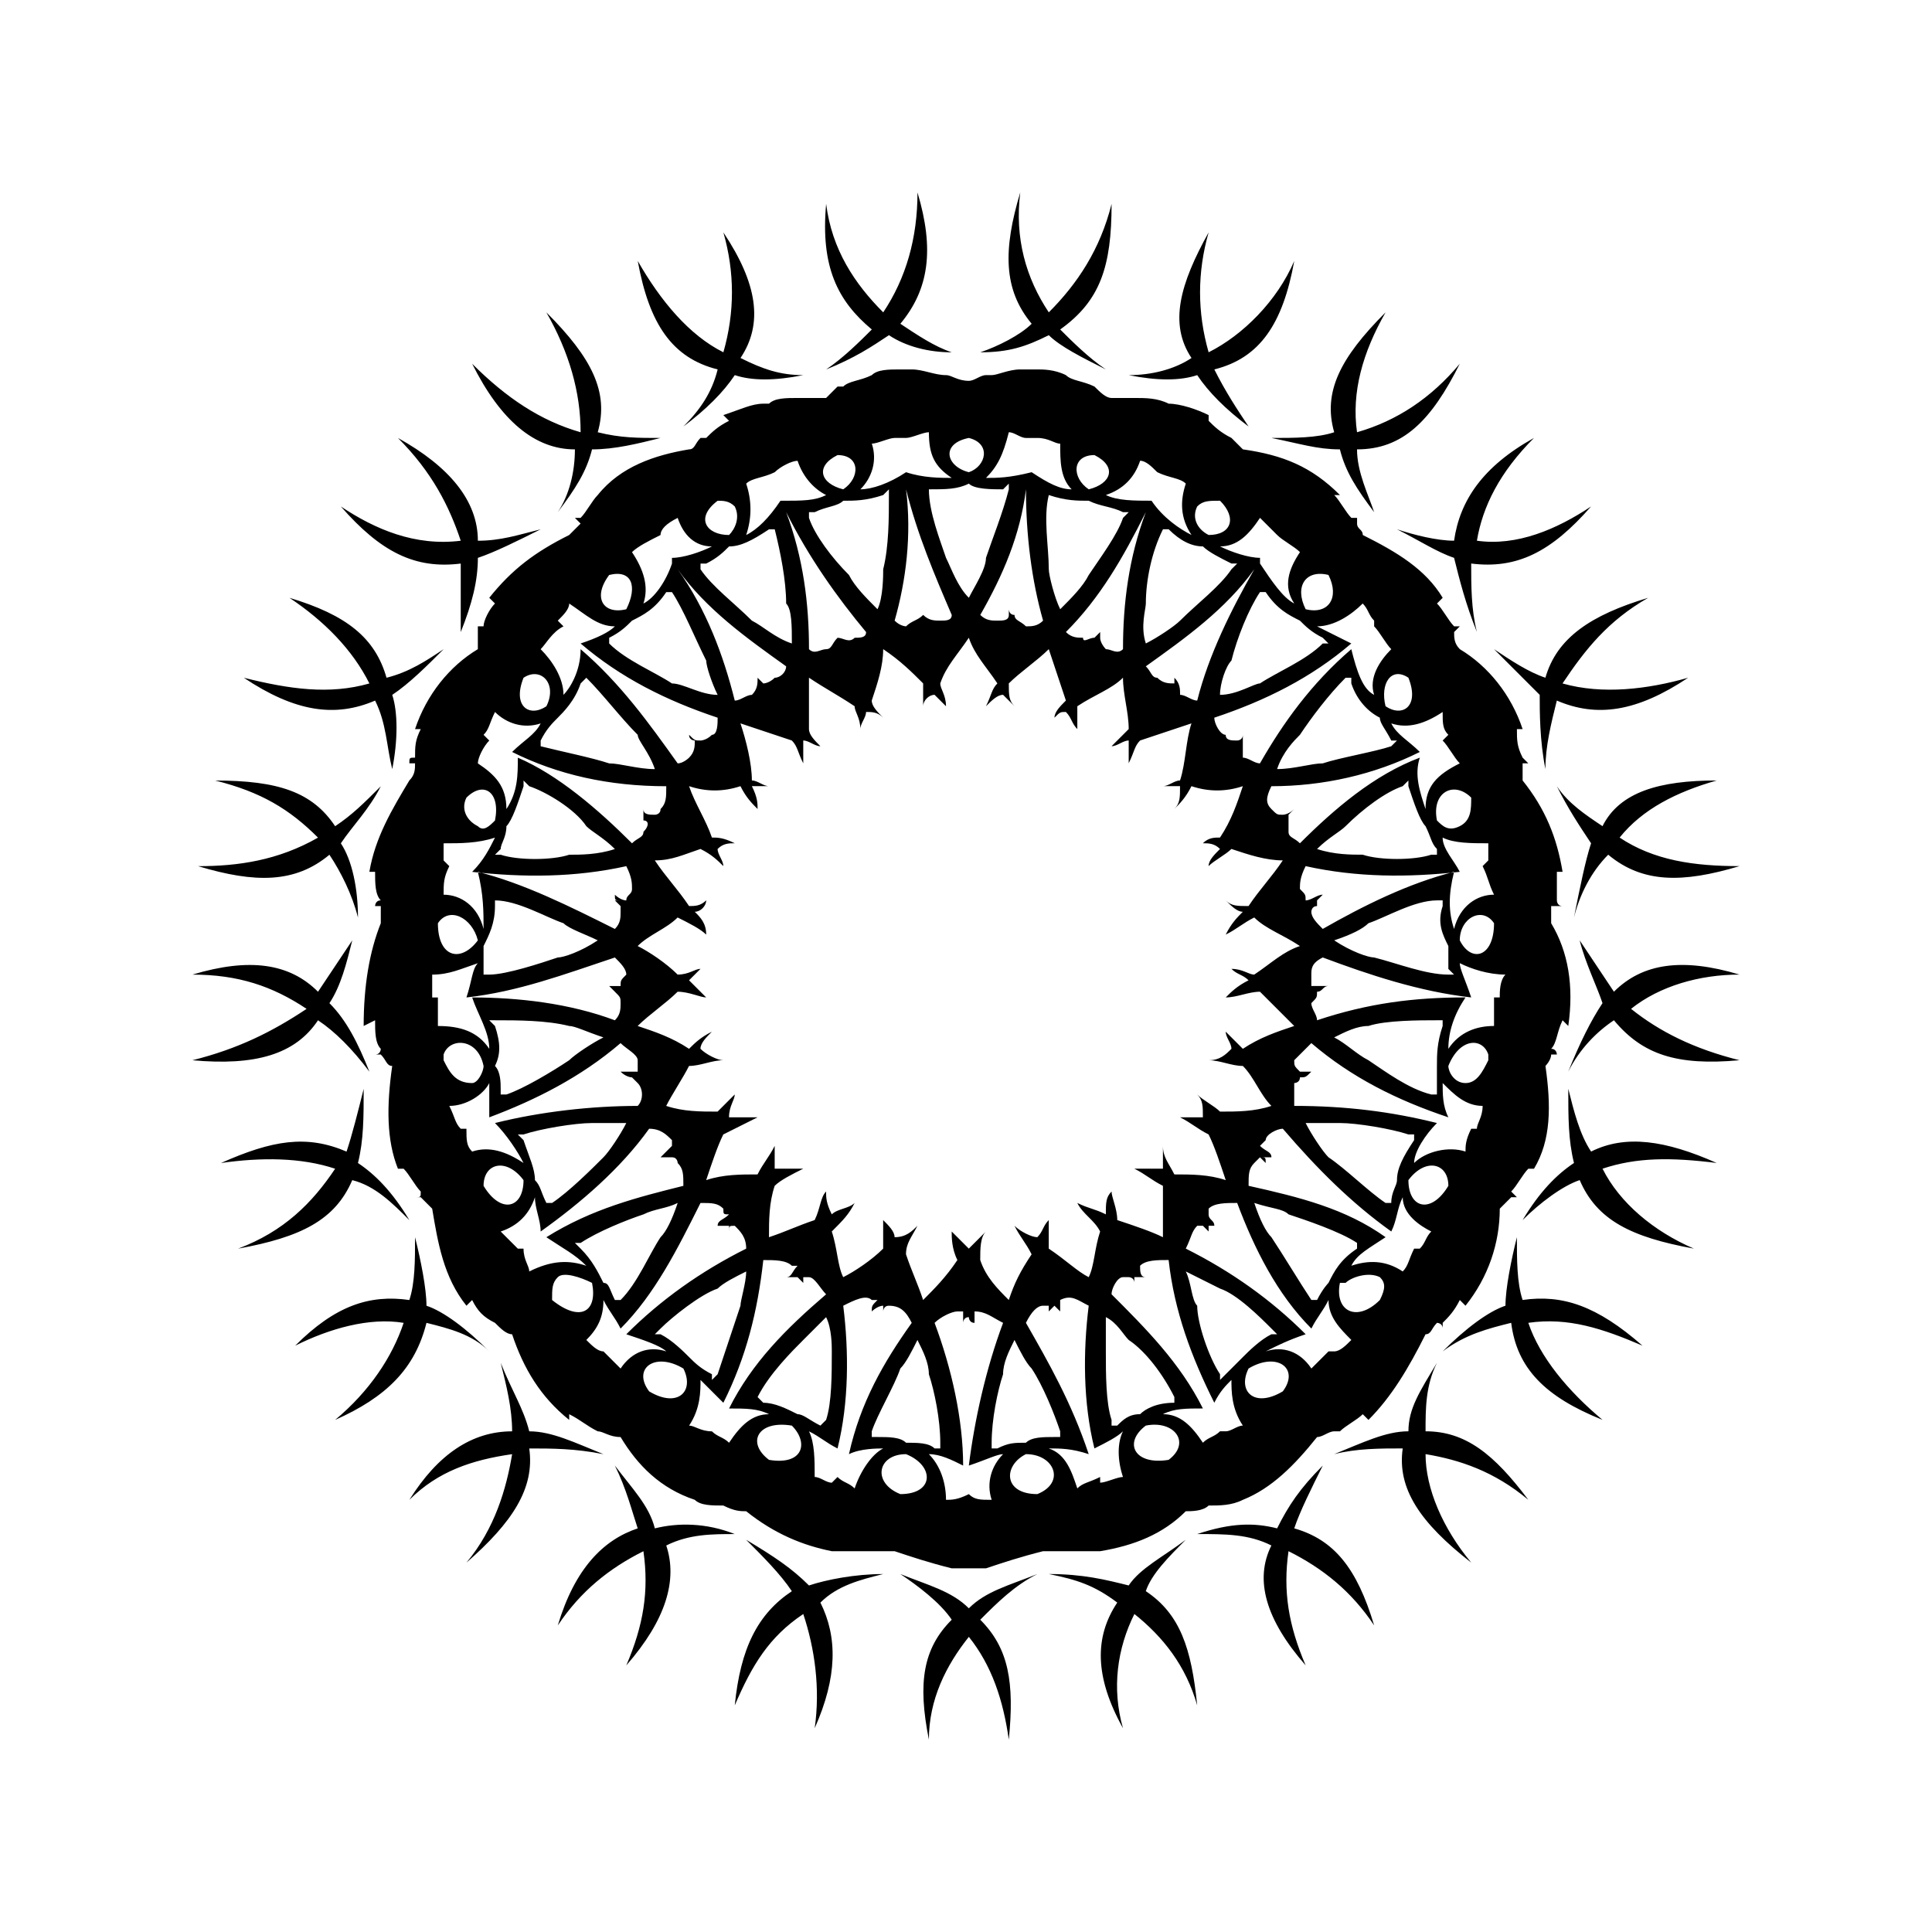 <?xml version="1.0" encoding="UTF-8"?>
<!-- Uploaded to: ICON Repo, www.iconrepo.com, Generator: ICON Repo Mixer Tools -->
<svg fill="#000000" width="800px" height="800px" version="1.1" viewBox="144 144 512 512" xmlns="http://www.w3.org/2000/svg">
 <path d="m325.11 257.03c6.051-4.539 10.59-9.078 13.617-13.617 4.539 1.512 10.59 1.512 18.156 0-6.051 0-10.59-1.512-16.641-4.539 6.051-9.078 4.539-19.668-4.539-33.285 3.027 10.59 3.027 21.18 0 31.773-9.078-4.539-16.641-13.617-22.695-24.207 3.027 16.641 9.078 25.719 21.18 28.746-1.512 6.051-4.539 10.59-9.078 15.129zm149.78 0c-6.051-4.539-10.59-9.078-13.617-13.617-4.539 1.512-10.59 1.512-18.156 0 6.051 0 12.105-1.512 16.641-4.539-6.051-9.078-3.027-19.668 4.539-33.285-3.027 10.59-3.027 21.18 0 31.773 9.078-4.539 18.156-13.617 22.695-24.207-3.027 16.641-9.078 25.719-21.18 28.746 3.027 6.051 6.051 10.59 9.078 15.129zm-31.773 89.262v-6.051c-1.512 0-3.027 1.512-4.539 1.512 1.512-1.512 3.027-3.027 4.539-4.539 0-4.539-1.512-9.078-1.512-13.617-3.027 3.027-7.566 4.539-12.105 7.566v6.051c-1.512-1.512-1.512-3.027-3.027-4.539-1.512 0-1.512 0-3.027 1.512 0-1.512 1.512-3.027 3.027-4.539-1.512-4.539-3.027-9.078-4.539-13.617-3.027 3.027-7.566 6.051-10.59 9.078 0 3.027 0 4.539 1.512 6.051l-3.027-3.027c-1.512 0-3.027 1.512-4.539 3.027 1.512-3.027 1.512-4.539 3.027-6.051-3.027-4.539-6.051-7.566-7.566-12.105-3.027 4.539-6.051 7.566-7.566 12.105 0 1.512 1.512 3.027 1.512 6.051-1.512-1.512-3.027-3.027-3.027-3.027-1.512 0-3.027 1.512-3.027 3.027v-6.051c-3.027-3.027-6.051-6.051-10.59-9.078 0 4.539-1.512 9.078-3.027 13.617 0 1.512 1.512 3.027 3.027 4.539-1.512-1.512-3.027-1.512-4.539-1.512 0 1.512-1.512 3.027-1.512 4.539 0-3.027-1.512-4.539-1.512-6.051-4.539-3.027-7.566-4.539-12.105-7.566v13.617c0 1.512 1.512 3.027 3.027 4.539-1.512 0-3.027-1.512-4.539-1.512v6.051c-1.512-3.027-1.512-4.539-3.027-6.051-4.539-1.512-9.078-3.027-13.617-4.539 1.512 4.539 3.027 10.59 3.027 15.129 1.512 0 3.027 1.512 4.539 1.512h-4.539c1.512 3.027 1.512 4.539 1.512 6.051-1.512-1.512-3.027-3.027-4.539-6.051-4.539 1.512-9.078 1.512-13.617 0 1.512 4.539 4.539 9.078 6.051 13.617 1.512 0 3.027 0 6.051 1.512-1.512 0-3.027 0-4.539 1.512 0 1.512 1.512 3.027 1.512 4.539-1.512-1.512-3.027-3.027-6.051-4.539-4.539 1.512-7.566 3.027-12.105 3.027 3.027 4.539 6.051 7.566 9.078 12.105 1.512 0 3.027 0 4.539-1.512 0 1.512-1.512 3.027-3.027 3.027 1.512 1.512 3.027 3.027 3.027 6.051-1.512-1.512-4.539-3.027-7.566-4.539-3.027 3.027-7.566 4.539-10.59 7.566 3.027 1.512 7.566 4.539 10.59 7.566 3.027 0 4.539-1.512 6.051-1.512-1.512 1.512-1.512 1.512-3.027 3.027l4.539 4.539c-1.512 0-4.539-1.512-7.566-1.512-3.027 3.027-7.566 6.051-10.59 9.078 4.539 1.512 9.078 3.027 13.617 6.051 1.512-1.512 3.027-3.027 6.051-4.539-1.512 1.512-3.027 3.027-3.027 4.539 1.512 1.512 4.539 3.027 6.051 3.027-3.027 0-6.051 1.512-9.078 1.512-1.512 3.027-4.539 7.566-6.051 10.59 4.539 1.512 9.078 1.512 13.617 1.512l4.539-4.539c0 1.512-1.512 3.027-1.512 6.051h7.566c-3.027 1.512-6.051 3.027-9.078 4.539-1.512 3.027-3.027 7.566-4.539 12.105 4.539-1.512 9.078-1.512 13.617-1.512 1.512-3.027 3.027-4.539 4.539-7.566v6.051h7.566c-3.027 1.512-6.051 3.027-7.566 4.539-1.512 4.539-1.512 9.078-1.512 13.617 4.539-1.512 7.566-3.027 12.105-4.539 1.512-3.027 1.512-6.051 3.027-7.566 0 1.512 0 3.027 1.512 6.051 1.512-1.512 4.539-1.512 6.051-3.027-1.512 3.027-3.027 4.539-6.051 7.566 1.512 4.539 1.512 9.078 3.027 12.105 3.027-1.512 7.566-4.539 10.59-7.566v-7.566c1.512 1.512 3.027 3.027 3.027 4.539 3.027 0 4.539-1.512 6.051-3.027-1.512 3.027-3.027 4.539-3.027 7.566 1.512 4.539 3.027 7.566 4.539 12.105 3.027-3.027 6.051-6.051 9.078-10.59-1.512-3.027-1.512-6.051-1.512-7.566 1.512 1.512 3.027 3.027 4.539 4.539 1.512-1.512 3.027-3.027 4.539-4.539-1.512 1.512-1.512 4.539-1.512 7.566 1.512 4.539 4.539 7.566 7.566 10.59 1.512-4.539 3.027-7.566 6.051-12.105-1.512-3.027-3.027-4.539-4.539-7.566 1.512 1.512 4.539 3.027 6.051 3.027 1.512-1.512 1.512-3.027 3.027-4.539v7.566c4.539 3.027 7.566 6.051 10.59 7.566 1.512-3.027 1.512-7.566 3.027-12.105-1.512-3.027-4.539-4.539-6.051-7.566 3.027 1.512 4.539 1.512 7.566 3.027 0-3.027 0-4.539 1.512-6.051 0 1.512 1.512 4.539 1.512 7.566 4.539 1.512 9.078 3.027 12.105 4.539v-13.617c-3.027-1.512-4.539-3.027-7.566-4.539h7.566v-6.051c0 3.027 1.512 4.539 3.027 7.566 4.539 0 9.078 0 13.617 1.512-1.512-4.539-3.027-9.078-4.539-12.105-3.027-1.512-4.539-3.027-7.566-4.539h6.051c0-3.027 0-4.539-1.512-6.051 1.512 1.512 4.539 3.027 6.051 4.539 4.539 0 9.078 0 13.617-1.512-3.027-3.027-4.539-7.566-7.566-10.59-3.027 0-6.051-1.512-9.078-1.512 3.027 0 4.539-1.512 6.051-3.027 0-1.512-1.512-3.027-1.512-4.539 1.512 1.512 3.027 3.027 4.539 4.539 4.539-3.027 9.078-4.539 13.617-6.051-3.027-3.027-6.051-6.051-9.078-9.078-3.027 0-6.051 1.512-9.078 1.512 1.512-1.512 3.027-3.027 6.051-4.539-1.512-1.512-3.027-1.512-4.539-3.027 3.027 0 4.539 1.512 6.051 1.512 4.539-3.027 7.566-6.051 12.105-7.566-4.539-3.027-9.078-4.539-12.105-7.566-3.027 1.512-4.539 3.027-7.566 4.539 1.512-3.027 3.027-4.539 4.539-6.051-1.512 0-3.027-1.512-4.539-3.027 1.512 1.512 3.027 1.512 6.051 1.512 3.027-4.539 6.051-7.566 9.078-12.105-4.539 0-9.078-1.512-13.617-3.027-1.512 1.512-4.539 3.027-6.051 4.539 0-1.512 1.512-3.027 3.027-4.539-1.512-1.512-3.027-1.512-4.539-1.512 1.512-1.512 3.027-1.512 4.539-1.512 3.027-4.539 4.539-9.078 6.051-13.617-4.539 1.512-9.078 1.512-13.617 0-1.512 3.027-3.027 4.539-4.539 6.051 1.512-1.512 1.512-3.027 1.512-6.051h-4.539c1.512 0 3.027-1.512 4.539-1.512 1.512-4.539 1.512-10.59 3.027-15.129-4.539 1.512-9.078 3.027-13.617 4.539-1.512 1.512-1.512 3.027-3.027 6.051zm-1.512-30.258c0-12.105 1.512-24.207 6.051-36.312-6.051 12.105-12.105 22.695-21.18 31.773 1.512 1.512 3.027 1.512 4.539 1.512 0 1.512 1.512 0 3.027 0l1.512-1.512v1.512c0 1.512 1.512 3.027 1.512 3.027 1.512 0 3.027 1.512 4.539 0zm7.566-39.336c3.027 4.539 7.566 7.566 10.59 9.078-3.027-4.539-3.027-9.078-1.512-13.617-1.512-1.512-4.539-1.512-7.566-3.027-1.512-1.512-3.027-3.027-4.539-3.027-1.512 4.539-4.539 7.566-9.078 9.078 3.027 1.512 7.566 1.512 12.105 1.512zm15.129 9.078c6.051 0 7.566-4.539 3.027-9.078-3.027 0-4.539 0-6.051 1.512-1.512 3.027 0 6.051 3.027 7.566zm-10.59-34.797c3.027 0 7.566 1.512 10.59 3.027v1.512c1.512 1.512 3.027 3.027 6.051 4.539h1.512-1.512c1.512 1.512 3.027 3.027 3.027 3.027 10.59 1.512 18.156 4.539 25.719 12.105h-1.512c1.512 1.512 3.027 4.539 4.539 6.051h1.512v1.512c0 1.512 1.512 1.512 1.512 3.027 9.078 4.539 16.641 9.078 21.18 16.641l-1.512 1.512c1.512 1.512 3.027 4.539 4.539 6.051h1.512l-1.512 1.512c0 1.512 0 3.027 1.512 4.539 7.566 4.539 13.617 12.105 16.641 21.18h-1.512c0 3.027 0 4.539 1.512 7.566l1.512 1.512h-1.512v4.539c6.051 7.566 9.078 15.129 10.59 24.207h-1.512v7.566s0 1.512 1.512 1.512h-3.027v4.539c4.539 7.566 6.051 16.641 4.539 27.234l-1.512-1.512c-1.512 3.027-1.512 6.051-3.027 7.566 1.512 0 1.512 1.512 1.512 1.512h-1.512c0 1.512-1.512 3.027-1.512 3.027 1.512 10.59 1.512 19.668-3.027 27.234h-1.512c-1.512 1.512-3.027 4.539-4.539 6.051l1.512 1.512h-1.512c-1.512 1.512-1.512 1.512-3.027 3.027 0 9.078-3.027 18.156-9.078 25.719l-1.512-1.512c-1.512 3.027-3.027 4.539-4.539 6.051v1.512c0-1.512-1.512-1.512-1.512-1.512-1.512 1.512-1.512 3.027-3.027 3.027-4.539 9.078-9.078 16.641-15.129 22.695l-1.512-1.512c-1.512 1.512-4.539 3.027-6.051 4.539h-1.512c-1.512 0-3.027 1.512-4.539 1.512-6.051 7.566-12.105 13.617-19.668 16.641-3.027 1.512-6.051 1.512-9.078 1.512v1.512-1.512c-1.512 1.512-4.539 1.512-6.051 1.512-6.051 6.051-13.617 9.078-22.695 10.59h-9.078-6.051c-6.051 1.512-10.59 3.027-15.129 4.539h-4.539-4.539c-6.051-1.512-10.59-3.027-15.129-4.539h-7.566-9.078c-7.566-1.512-15.129-4.539-22.695-10.59-1.512 0-3.027 0-6.051-1.512v1.512-1.512c-3.027 0-6.051 0-7.566-1.512-9.078-3.027-15.129-9.078-19.668-16.641-3.027 0-4.539-1.512-6.051-1.512-3.027-1.512-4.539-3.027-7.566-4.539v1.512c-7.566-6.051-12.105-13.617-15.129-22.695-1.512 0-3.027-1.512-4.539-3.027v1.512-1.512c-3.027-1.512-4.539-3.027-6.051-6.051l-1.512 1.512c-6.051-7.566-7.566-16.641-9.078-25.719-1.512-1.512-1.512-1.512-3.027-3.027h-1.512c1.512 0 1.512 0 1.512-1.512-1.512-1.512-3.027-4.539-4.539-6.051h-1.512c-3.027-7.566-3.027-16.641-1.512-27.234-1.512 0-1.512-1.512-3.027-3.027h-1.512c1.512 0 1.512-1.512 1.512-1.512-1.512-1.512-1.512-4.539-1.512-7.566l-3.027 1.512c0-10.59 1.512-19.668 4.539-27.234v-4.539h-1.512s0-1.512 1.512-1.512c-1.512-1.512-1.512-4.539-1.512-7.566h-1.512c1.512-9.078 6.051-16.641 10.59-24.207 1.512-1.512 1.512-3.027 1.512-4.539h-1.512c0-1.512 0-1.512 1.512-1.512 0-3.027 0-4.539 1.512-7.566h-1.512c3.027-9.078 9.078-16.641 16.641-21.18v-4.539-1.512h1.512c0-1.512 1.512-4.539 3.027-6.051l-1.512-1.512c6.051-7.566 12.105-12.105 21.18-16.641l3.027-3.027-1.512-1.512h1.512c1.512-1.512 3.027-4.539 4.539-6.051 6.051-7.566 15.129-10.59 24.207-12.105 1.512 0 1.512-1.512 3.027-3.027h1.512c1.512-1.512 3.027-3.027 6.051-4.539l-1.512-1.512c4.539-1.512 7.566-3.027 10.59-3.027h1.512c1.512-1.512 4.539-1.512 7.566-1.512h7.566s1.512-1.512 3.027-3.027h1.512c1.512-1.512 4.539-1.512 7.566-3.027 1.512-1.512 4.539-1.512 7.566-1.512h3.027c3.027 0 6.051 1.512 9.078 1.512 1.512 0 3.027 1.512 6.051 1.512 1.512 0 3.027-1.512 4.539-1.512h1.512c1.512 0 4.539-1.512 7.566-1.512h4.539c1.512 0 4.539 0 7.566 1.512 1.512 1.512 4.539 1.512 7.566 3.027 1.512 1.512 3.027 3.027 4.539 3.027h6.051c3.027 0 6.051 0 9.078 1.512zm24.207 30.258c-3.027 4.539-6.051 7.566-10.59 7.566 3.027 1.512 7.566 3.027 10.59 3.027v1.512c3.027 4.539 6.051 9.078 9.078 10.59-3.027-4.539-1.512-9.078 1.512-13.617-1.512-1.512-4.539-3.027-6.051-4.539-1.512-1.512-3.027-3.027-4.539-4.539zm-15.129 7.566c-3.027 0-6.051-1.512-9.078-4.539h-1.512c-3.027 6.051-4.539 13.617-4.539 19.668 0 1.512-1.512 6.051 0 10.59 3.027-1.512 7.566-4.539 9.078-6.051 4.539-4.539 10.59-9.078 13.617-13.617l1.512-1.512h-1.512c-3.027-1.512-6.051-3.027-7.566-4.539zm-15.129 31.773c1.512 1.512 1.512 3.027 3.027 3.027 1.512 1.512 3.027 1.512 4.539 1.512v-1.512h1.512-1.512c1.512 1.512 1.512 3.027 1.512 4.539 1.512 0 3.027 1.512 4.539 1.512 3.027-12.105 9.078-24.207 15.129-34.797-7.566 10.59-18.156 18.156-28.746 25.719zm-10.59-78.672c-6.051-3.027-12.105-6.051-15.129-9.078-6.051 3.027-10.59 4.539-18.156 4.539 4.539-1.512 10.59-4.539 13.617-7.566-7.566-9.078-7.566-19.668-3.027-34.797-1.512 12.105 1.512 22.695 7.566 31.773 7.566-7.566 13.617-16.641 16.641-28.746 0 16.641-3.027 25.719-13.617 33.285 3.027 3.027 7.566 7.566 12.105 10.59zm-16.641 66.57c-3.027-10.59-4.539-22.695-4.539-34.797-1.512 12.105-6.051 22.695-12.105 33.285 1.512 1.512 3.027 1.512 4.539 1.512s3.027 0 3.027-1.512v-1.512s0 1.512 1.512 1.512c0 1.512 1.512 1.512 3.027 3.027 1.512 0 3.027 0 4.539-1.512zm-3.027-39.336c4.539 3.027 7.566 4.539 10.59 4.539-3.027-3.027-3.027-7.566-3.027-12.105-1.512 0-3.027-1.512-6.051-1.512h-3.027c-1.512 0-3.027-1.512-4.539-1.512-1.512 6.051-3.027 9.078-6.051 12.105 3.027 0 6.051 0 12.105-1.512zm15.129 4.539c6.051-1.512 7.566-6.051 1.512-9.078-6.051 0-6.051 6.051-1.512 9.078zm0 3.027c-3.027 0-6.051 0-10.59-1.512v-1.512 1.512c-1.512 6.051 0 13.617 0 19.668 0 1.512 1.512 7.566 3.027 10.59 3.027-3.027 6.051-6.051 7.566-9.078 3.027-4.539 7.566-10.59 9.078-15.129l1.512-1.512h-1.512c-3.027-1.512-6.051-1.512-9.078-3.027zm-36.312-39.336c-6.051 0-12.105-1.512-16.641-4.539-4.539 3.027-9.078 6.051-16.641 9.078 4.539-3.027 9.078-7.566 12.105-10.59-9.078-7.566-13.617-16.641-12.105-33.285 1.512 12.105 7.566 21.18 15.129 28.746 6.051-9.078 9.078-19.668 9.078-31.773 4.539 15.129 3.027 25.719-4.539 34.797 4.539 3.027 9.078 6.051 13.617 7.566zm0 69.594c-4.539-10.59-9.078-21.18-12.105-33.285 1.512 12.105 0 24.207-3.027 34.797 1.512 1.512 3.027 1.512 3.027 1.512 1.512-1.512 3.027-1.512 4.539-3.027v-1.512 1.512c1.512 1.512 3.027 1.512 4.539 1.512 1.512 0 3.027 0 3.027-1.512zm-12.105-37.824c4.539 1.512 9.078 1.512 12.105 1.512-4.539-3.027-6.051-6.051-6.051-12.105-1.512 0-4.539 1.512-6.051 1.512h-1.512-1.512c-1.512 0-4.539 1.512-6.051 1.512 1.512 4.539 0 9.078-3.027 12.105 3.027 0 7.566-1.512 12.105-4.539zm16.641 0c4.539-1.512 6.051-7.566 0-9.078-7.566 1.512-6.051 7.566 0 9.078zm0 3.027c-3.027 1.512-6.051 1.512-10.59 1.512v-1.512 1.512c0 6.051 3.027 13.617 4.539 18.156 1.512 3.027 3.027 7.566 6.051 10.59 1.512-3.027 4.539-7.566 4.539-10.59 1.512-4.539 4.539-12.105 6.051-18.156v-1.512l-1.512 1.512c-3.027 0-7.566 0-9.078-1.512zm-27.234 39.336c-7.566-9.078-15.129-19.668-21.18-31.773 4.539 12.105 6.051 24.207 6.051 36.312 1.512 1.512 3.027 0 4.539 0 1.512 0 1.512-1.512 3.027-3.027v-1.512 1.512c1.512 0 3.027 1.512 4.539 0 1.512 0 3.027 0 3.027-1.512zm-22.695-34.797c6.051 0 9.078 0 12.105-1.512-3.027-1.512-6.051-4.539-7.566-9.078-1.512 0-4.539 1.512-6.051 3.027-3.027 1.512-6.051 1.512-7.566 3.027 1.512 4.539 1.512 9.078 0 13.617 3.027-1.512 6.051-4.539 9.078-9.078zm16.641-3.027c4.539-3.027 4.539-9.078-1.512-9.078-6.051 3.027-4.539 7.566 1.512 9.078zm0 3.027c-1.512 1.512-4.539 1.512-7.566 3.027h-1.512v1.512c1.512 4.539 6.051 10.59 10.59 15.129 1.512 3.027 4.539 6.051 7.566 9.078 1.512-3.027 1.512-9.078 1.512-10.59 1.512-6.051 1.512-13.617 1.512-19.668v-1.512l-1.512 1.512c-4.539 1.512-7.566 1.512-10.59 1.512zm-48.414-16.641c-6.051 1.512-12.105 3.027-18.156 3.027-1.512 6.051-4.539 10.59-9.078 16.641 3.027-4.539 4.539-10.59 4.539-16.641-10.59 0-19.668-7.566-27.234-22.695 9.078 9.078 18.156 15.129 28.746 18.156 0-10.59-3.027-21.18-9.078-31.773 12.105 12.105 16.641 21.18 13.617 31.773 6.051 1.512 10.59 1.512 16.641 1.512zm33.285 60.52c-10.59-7.566-21.18-15.129-28.746-25.719 7.566 10.59 12.105 22.695 15.129 34.797 1.512 0 3.027-1.512 4.539-1.512 1.512-1.512 1.512-3.027 1.512-4.539l1.512 1.512s1.512 0 3.027-1.512c1.512 0 3.027-1.512 3.027-3.027zm-30.258-27.234v-1.512c3.027 0 7.566-1.512 10.59-3.027-4.539 0-7.566-3.027-9.078-7.566-3.027 1.512-4.539 3.027-4.539 4.539-3.027 1.512-6.051 3.027-7.566 4.539 3.027 4.539 4.539 9.078 3.027 13.617 3.027-1.512 6.051-6.051 7.566-10.59zm15.129-7.566c1.512-1.512 3.027-4.539 1.512-7.566-1.512-1.512-3.027-1.512-4.539-1.512-6.051 4.539-3.027 9.078 3.027 9.078zm0 3.027c-1.512 1.512-3.027 3.027-6.051 4.539h-1.512v1.512c3.027 4.539 9.078 9.078 13.617 13.617 3.027 1.512 6.051 4.539 10.59 6.051 0-4.539 0-9.078-1.512-10.59 0-6.051-1.512-13.617-3.027-19.668h-1.512c-4.539 3.027-7.566 4.539-10.59 4.539zm-49.926-4.539c-6.051 3.027-12.105 6.051-16.641 7.566 0 6.051-1.512 12.105-4.539 19.668v-18.156c-12.105 1.512-21.18-3.027-31.773-15.129 9.078 6.051 19.668 10.59 31.773 9.078-3.027-9.078-7.566-18.156-16.641-27.234 13.617 7.566 21.18 16.641 21.18 27.234 6.051 0 10.59-1.512 16.641-3.027zm46.902 49.926c-13.617-4.539-25.719-10.59-36.312-19.668 4.539-1.512 7.566-3.027 9.078-4.539-4.539 0-7.566-3.027-12.105-6.051 0 1.512-1.512 3.027-3.027 4.539l1.512 1.512c-3.027 1.512-4.539 4.539-6.051 6.051 3.027 3.027 6.051 7.566 6.051 12.105 1.512-1.512 4.539-6.051 4.539-12.105 10.59 9.078 18.156 19.668 25.719 30.258 1.512 0 3.027-1.512 3.027-1.512 1.512-1.512 1.512-3.027 1.512-4.539h-1.512 1.512s-1.512 0-1.512-1.512c1.512 1.512 1.512 1.512 3.027 1.512 0 0 1.512 0 3.027-1.512 1.512 0 1.512-3.027 1.512-4.539zm-24.207-28.746c3.027-6.051 1.512-10.59-4.539-9.078-4.539 6.051-1.512 10.59 4.539 9.078zm1.512 3.027c-1.512 1.512-3.027 3.027-6.051 4.539v1.512c4.539 4.539 12.105 7.566 16.641 10.59 3.027 0 7.566 3.027 12.105 3.027-1.512-3.027-3.027-7.566-3.027-9.078-3.027-6.051-6.051-13.617-9.078-18.156h-1.512c-3.027 4.539-6.051 6.051-9.078 7.566zm-49.926 7.566c-4.539 4.539-9.078 9.078-13.617 12.105 1.512 4.539 1.512 12.105 0 19.668-1.512-6.051-1.512-12.105-4.539-18.156-10.59 4.539-21.18 3.027-34.797-6.051 12.105 3.027 22.695 4.539 33.285 1.512-4.539-9.078-12.105-16.641-21.18-22.695 15.129 4.539 22.695 10.59 25.719 21.18 6.051-1.512 10.59-4.539 15.129-7.566zm59.004 36.312c-15.129 0-28.746-3.027-40.848-9.078 3.027-3.027 6.051-4.539 7.566-7.566-4.539 1.512-9.078 0-12.105-3.027-1.512 3.027-1.512 4.539-3.027 6.051l1.512 1.512c-1.512 1.512-3.027 4.539-3.027 6.051 4.539 3.027 7.566 6.051 7.566 12.105 3.027-4.539 3.027-9.078 3.027-13.617 10.59 4.539 21.18 13.617 30.258 22.695 1.512-1.512 3.027-1.512 3.027-3.027 1.512-1.512 1.512-3.027 0-3.027v-1.512-1.512c0 1.512 1.512 1.512 3.027 1.512 0 0 1.512 0 1.512-1.512 1.512-1.512 1.512-3.027 1.512-6.051zm-31.773-21.18c3.027-6.051-1.512-10.59-6.051-7.566-3.027 7.566 1.512 10.59 6.051 7.566zm3.027 3.027c-1.512 1.512-3.027 3.027-4.539 6.051v1.512c6.051 1.512 13.617 3.027 18.156 4.539 3.027 0 7.566 1.512 12.105 1.512-1.512-4.539-4.539-7.566-4.539-9.078-4.539-4.539-9.078-10.59-13.617-15.129l-1.512 1.512c-1.512 4.539-4.539 7.566-6.051 9.078zm-46.902 18.156c-3.027 6.051-7.566 10.59-10.59 15.129 3.027 4.539 4.539 12.105 4.539 19.668-1.512-6.051-4.539-12.105-7.566-16.641-9.078 7.566-19.668 7.566-34.797 3.027 10.59 0 21.18-1.512 31.773-7.566-7.566-7.566-15.129-12.105-27.234-15.129 16.641 0 25.719 3.027 31.773 12.105 4.539-3.027 7.566-6.051 12.105-10.59zm65.055 21.18c-13.617 3.027-27.234 3.027-40.848 1.512 3.027-3.027 4.539-6.051 6.051-9.078-4.539 1.512-9.078 1.512-13.617 1.512v4.539l1.512 1.512c-1.512 3.027-1.512 4.539-1.512 7.566 4.539 0 9.078 3.027 10.59 9.078 0-4.539 0-9.078-1.512-15.129 12.105 3.027 24.207 9.078 36.312 15.129 1.512-1.512 1.512-3.027 1.512-4.539v-1.512l-1.512-1.512h1.512c-1.512 0-1.512 0-1.512-1.512 0 0 1.512 1.512 3.027 1.512 0-1.512 1.512-1.512 1.512-3.027 0-1.512 0-3.027-1.512-6.051zm-34.797-12.105c1.512-7.566-3.027-10.59-7.566-6.051-1.512 3.027 0 6.051 3.027 7.566 1.512 1.512 3.027 0 4.539-1.512zm3.027 1.512c0 3.027-1.512 4.539-1.512 6.051l-1.512 1.512h1.512c4.539 1.512 13.617 1.512 18.156 0 3.027 0 7.566 0 12.105-1.512-3.027-3.027-6.051-4.539-7.566-6.051-3.027-4.539-10.59-9.078-15.129-10.59l-1.512-1.512v1.512c-1.512 4.539-3.027 9.078-4.539 10.59zm-40.848 30.258c-1.512 6.051-3.027 12.105-6.051 16.641 4.539 4.539 7.566 10.59 10.59 18.156-4.539-6.051-9.078-10.59-13.617-13.617-6.051 9.078-16.641 12.105-33.285 10.59 12.105-3.027 21.18-7.566 30.258-13.617-9.078-6.051-18.156-9.078-30.258-9.078 15.129-4.539 25.719-3.027 33.285 4.539 3.027-4.539 6.051-9.078 9.078-13.617zm69.594 4.539c-13.617 4.539-25.719 9.078-39.336 10.59 1.512-4.539 1.512-7.566 3.027-9.078-4.539 1.512-7.566 3.027-12.105 3.027v6.051h1.512v7.566c6.051 0 10.59 1.512 13.617 6.051 0-4.539-3.027-9.078-4.539-13.617 12.105 0 25.719 1.512 37.824 6.051 1.512-1.512 1.512-3.027 1.512-4.539s0-1.512-1.512-3.027l-1.512-1.512h3.027c0-1.512 0-1.512 1.512-3.027 0-1.512-1.512-3.027-3.027-4.539zm-36.312-4.539c-1.512-6.051-7.566-9.078-10.59-4.539 0 9.078 6.051 10.59 10.59 4.539zm1.512 1.512v6.051 1.512h1.512c4.539 0 13.617-3.027 18.156-4.539 1.512 0 6.051-1.512 10.59-4.539-3.027-1.512-7.566-3.027-9.078-4.539-4.539-1.512-12.105-6.051-18.156-6.051v1.512c0 4.539-1.512 7.566-3.027 10.59zm-31.773 37.824c0 7.566 0 13.617-1.512 19.668 4.539 3.027 9.078 7.566 13.617 15.129-4.539-4.539-9.078-9.078-15.129-10.59-4.539 10.59-13.617 15.129-30.258 18.156 12.105-4.539 19.668-12.105 25.719-21.18-9.078-3.027-19.668-3.027-30.258-1.512 13.617-6.051 22.695-7.566 33.285-3.027 1.512-4.539 3.027-10.59 4.539-16.641zm68.082-12.105c-10.59 9.078-22.695 15.129-34.797 19.668v-9.078c-1.512 3.027-6.051 6.051-10.59 6.051 1.512 3.027 1.512 4.539 3.027 6.051h1.512c0 3.027 0 4.539 1.512 6.051 4.539-1.512 9.078 0 13.617 3.027-1.512-3.027-4.539-7.566-7.566-10.59 12.105-3.027 25.719-4.539 37.824-4.539 1.512-1.512 1.512-4.539 0-6.051l-1.512-1.512v1.512-1.512s-1.512 0-3.027-1.512h4.539v-3.027c0-1.512-3.027-3.027-4.539-4.539zm-36.312 6.051c-1.512-7.566-9.078-7.566-10.59-3.027v1.512c1.512 3.027 3.027 6.051 7.566 6.051 1.512 0 3.027-3.027 3.027-4.539zm3.027 0c1.512 1.512 1.512 4.539 1.512 6.051v1.512h1.512c4.539-1.512 12.105-6.051 16.641-9.078 1.512-1.512 6.051-4.539 9.078-6.051-4.539-1.512-7.566-3.027-9.078-3.027-6.051-1.512-13.617-1.512-19.668-1.512h-1.512l1.512 1.512c1.512 4.539 1.512 7.566 0 10.59zm-21.18 45.387c1.512 6.051 3.027 13.617 3.027 18.156 4.539 1.512 10.59 6.051 16.641 12.105-4.539-4.539-10.59-6.051-16.641-7.566-3.027 12.105-10.59 19.668-24.207 25.719 9.078-7.566 15.129-16.641 18.156-25.719-9.078-1.512-19.668 1.512-28.746 6.051 10.59-10.59 19.668-13.617 30.258-12.105 1.512-4.539 1.512-10.59 1.512-16.641zm62.031-28.746c-7.566 10.59-18.156 19.668-28.746 27.234 0-3.027-1.512-6.051-1.512-9.078-1.512 4.539-4.539 7.566-9.078 9.078 1.512 1.512 3.027 3.027 4.539 4.539h1.512c0 3.027 1.512 4.539 1.512 6.051 6.051-3.027 10.59-3.027 15.129-1.512-3.027-3.027-6.051-4.539-10.59-7.566 12.105-7.566 24.207-10.59 36.312-13.617 0-3.027 0-4.539-1.512-6.051 0 0 0-1.512-1.512-1.512v1.512-1.512h-3.027c1.512-1.512 1.512-1.512 3.027-3.027v-1.512c-1.512-1.512-3.027-3.027-6.051-3.027zm-33.285 13.617c-4.539-6.051-10.59-4.539-10.59 1.512 4.539 7.566 10.59 6.051 10.59-1.512zm3.027 0c1.512 1.512 1.512 3.027 3.027 6.051h1.512c4.539-3.027 10.59-9.078 13.617-12.105 1.512-1.512 4.539-6.051 6.051-9.078h-9.078c-4.539 0-13.617 1.512-18.156 3.027h-1.512l1.512 1.512c1.512 4.539 3.027 7.566 3.027 10.59zm-9.078 48.414c3.027 7.566 6.051 12.105 7.566 18.156 6.051 0 12.105 3.027 19.668 6.051-7.566-1.512-13.617-1.512-19.668-1.512 1.512 10.59-4.539 19.668-16.641 30.258 7.566-9.078 10.59-19.668 12.105-28.746-10.59 1.512-19.668 4.539-27.234 12.105 7.566-12.105 16.641-18.156 27.234-18.156 0-6.051-1.512-12.105-3.027-18.156zm52.953-42.363c-6.051 12.105-12.105 24.207-21.18 33.285-1.512-3.027-3.027-4.539-4.539-7.566 0 4.539-1.512 7.566-4.539 10.59 1.512 1.512 3.027 3.027 4.539 3.027l4.539 4.539c3.027-4.539 7.566-6.051 12.105-4.539-1.512-1.512-6.051-3.027-10.59-4.539 9.078-9.078 19.668-16.641 31.773-22.695 0-3.027-1.512-4.539-3.027-6.051-1.512 0-1.512 0-1.512 1.512v-1.512h-3.027c0-1.512 1.512-1.512 3.027-3.027-1.512 0-1.512 0-1.512-1.512-1.512-1.512-3.027-1.512-6.051-1.512zm-28.746 21.18c-3.027-1.512-7.566-3.027-9.078-1.512-1.512 1.512-1.512 3.027-1.512 6.051 7.566 6.051 12.105 3.027 10.59-4.539zm3.027 0c1.512 0 1.512 1.512 3.027 4.539h1.512c4.539-4.539 7.566-12.105 10.59-16.641 1.512-1.512 3.027-4.539 4.539-9.078-3.027 1.512-6.051 1.512-9.078 3.027-4.539 1.512-12.105 4.539-16.641 7.566h-1.512l1.512 1.512c3.027 3.027 4.539 6.051 6.051 9.078zm3.027 48.414c4.539 6.051 9.078 10.59 10.59 16.641 6.051-1.512 13.617-1.512 21.18 1.512-6.051 0-12.105 0-18.156 3.027 3.027 9.078 0 19.668-10.59 31.773 4.539-10.59 6.051-19.668 4.539-30.258-9.078 4.539-16.641 10.59-22.695 19.668 4.539-15.129 12.105-22.695 21.18-25.719-1.512-4.539-3.027-10.59-6.051-16.641zm39.336-54.465c-1.512 13.617-4.539 25.719-10.59 37.824-3.027-3.027-4.539-4.539-6.051-6.051 0 3.027 0 7.566-3.027 12.105 1.512 0 3.027 1.512 6.051 1.512 1.512 1.512 3.027 1.512 4.539 3.027 3.027-4.539 6.051-7.566 10.59-7.566-3.027-1.512-6.051-1.512-10.59-1.512 6.051-12.105 15.129-21.18 25.719-30.258-1.512-1.512-3.027-4.539-4.539-4.539h-1.512v1.512l-1.512-1.512h-3.027c1.512 0 1.512-1.512 3.027-3.027h-1.512c-1.512-1.512-4.539-1.512-7.566-1.512zm-21.18 28.746c-7.566-4.539-13.617 0-9.078 6.051 7.566 4.539 12.105 0 9.078-6.051zm1.512-3.027c1.512 1.512 3.027 3.027 6.051 4.539v1.512l1.512-1.512c1.512-4.539 4.539-13.617 6.051-18.156 0-1.512 1.512-6.051 1.512-9.078-3.027 1.512-6.051 3.027-7.566 4.539-4.539 1.512-12.105 7.566-15.129 10.59l-1.512 1.512h1.512c3.027 1.512 6.051 4.539 7.566 6.051zm15.129 48.414c7.566 4.539 12.105 7.566 16.641 12.105 4.539-1.512 12.105-3.027 19.668-3.027-6.051 1.512-12.105 3.027-16.641 7.566 4.539 9.078 4.539 19.668-1.512 33.285 1.512-10.59 0-21.18-3.027-30.258-9.078 6.051-13.617 13.617-18.156 24.207 1.512-15.129 6.051-24.207 15.129-30.258-3.027-4.539-7.566-9.078-12.105-13.617zm25.719-62.031c1.512 12.105 1.512 25.719-1.512 37.824-3.027-1.512-4.539-3.027-7.566-4.539 1.512 3.027 1.512 7.566 1.512 12.105 1.512 0 3.027 1.512 4.539 1.512l1.512-1.512c1.512 1.512 3.027 1.512 4.539 3.027 1.512-4.539 4.539-9.078 7.566-10.59-1.512 0-6.051 0-9.078 1.512 3.027-13.617 9.078-24.207 16.641-34.797-1.512-3.027-3.027-4.539-6.051-4.539-1.512 0-1.512 1.512-1.512 1.512v-1.512c-1.512 0-3.027 1.512-3.027 1.512 0-1.512 0-1.512 1.512-3.027h-1.512c-1.512-1.512-4.539 0-7.566 1.512zm-13.617 31.773c-9.078-1.512-12.105 4.539-6.051 9.078 9.078 1.512 10.59-4.539 6.051-9.078zm1.512-3.027c1.512 0 3.027 1.512 6.051 3.027l1.512-1.512c1.512-4.539 1.512-12.105 1.512-18.156 0-1.512 0-6.051-1.512-9.078l-6.051 6.051c-3.027 3.027-9.078 9.078-12.105 15.129l1.512 1.512c3.027 0 6.051 1.512 9.078 3.027zm27.234 42.363c7.566 3.027 13.617 4.539 18.156 9.078 4.539-4.539 10.59-6.051 18.156-9.078-6.051 3.027-10.59 7.566-15.129 12.105 7.566 7.566 9.078 16.641 7.566 31.773-1.512-10.59-4.539-19.668-10.59-27.234-6.051 7.566-10.59 16.641-10.59 27.234-3.027-15.129-1.512-24.207 6.051-31.773-3.027-4.539-9.078-9.078-13.617-12.105zm9.078-66.57c4.539 12.105 7.566 25.719 7.566 37.824-3.027-1.512-6.051-3.027-9.078-3.027 3.027 3.027 4.539 7.566 4.539 12.105 1.512 0 3.027 0 6.051-1.512v1.512-1.512c1.512 1.512 3.027 1.512 6.051 1.512-1.512-4.539 0-9.078 3.027-12.105-1.512 0-4.539 1.512-9.078 3.027 1.512-12.105 4.539-25.719 9.078-37.824-3.027-1.512-4.539-3.027-7.566-3.027v3.027c-1.512 0-1.512-1.512-1.512-1.512-1.512 0-1.512 1.512-1.512 1.512v-3.027h-1.512c-1.512 0-4.539 1.512-6.051 3.027zm-7.566 34.797c-7.566 0-9.078 7.566-1.512 10.59 9.078 0 9.078-7.566 1.512-10.59zm0-3.027c3.027 0 6.051 0 7.566 1.512h1.512v-1.512c0-6.051-1.512-13.617-3.027-18.156 0-3.027-1.512-6.051-3.027-9.078-1.512 3.027-3.027 6.051-4.539 7.566-1.512 4.539-6.051 12.105-7.566 16.641v1.512h1.512c3.027 0 6.051 0 7.566 1.512zm37.824 34.797c9.078 0 15.129 1.512 21.18 3.027 3.027-4.539 9.078-7.566 15.129-12.105-4.539 4.539-9.078 9.078-10.59 13.617 9.078 6.051 12.105 15.129 13.617 30.258-3.027-10.59-9.078-18.156-16.641-24.207-4.539 9.078-6.051 19.668-3.027 30.258-7.566-13.617-7.566-24.207-1.512-33.285-6.051-4.539-10.59-6.051-18.156-7.566zm-6.051-66.57c6.051 10.59 12.105 21.18 16.641 34.797-4.539-1.512-7.566-1.512-10.59-1.512 4.539 1.512 6.051 6.051 7.566 10.59 1.512-1.512 3.027-1.512 6.051-3.027v1.512c1.512 0 4.539-1.512 6.051-1.512-1.512-4.539-1.512-9.078 0-12.105-1.512 1.512-4.539 3.027-7.566 4.539-3.027-12.105-3.027-25.719-1.512-37.824-3.027-1.512-4.539-3.027-7.566-1.512v3.027l-1.512-1.512s-1.512 1.512-1.512 1.512v-1.512h-1.512c-1.512 0-3.027 1.512-4.539 4.539zm0 34.797c-6.051 3.027-6.051 10.59 3.027 10.59 7.566-3.027 4.539-10.59-3.027-10.59zm0-3.027c1.512-1.512 4.539-1.512 7.566-1.512h1.512v-1.512c-1.512-4.539-4.539-12.105-7.566-16.641-1.512-1.512-3.027-4.539-4.539-7.566-1.512 3.027-3.027 6.051-3.027 9.078-1.512 4.539-3.027 12.105-3.027 18.156v1.512h1.512c3.027-1.512 4.539-1.512 7.566-1.512zm45.387 24.207c9.078-3.027 15.129-3.027 21.18-1.512 3.027-6.051 6.051-10.59 12.105-16.641-3.027 6.051-6.051 12.105-7.566 16.641 10.59 3.027 16.641 10.59 21.18 25.719-6.051-9.078-13.617-15.129-22.695-19.668-1.512 10.59 0 19.668 4.539 30.258-10.59-12.105-13.617-22.695-9.078-31.773-6.051-3.027-12.105-3.027-19.668-3.027zm-22.695-63.543c9.078 9.078 18.156 18.156 24.207 30.258-4.539 0-7.566 0-10.59 1.512 4.539 0 7.566 3.027 10.59 7.566 1.512-1.512 3.027-1.512 4.539-3.027h1.512c1.512 0 3.027-1.512 4.539-1.512-3.027-4.539-3.027-9.078-3.027-12.105-1.512 1.512-3.027 3.027-4.539 6.051-6.051-12.105-10.59-24.207-12.105-37.824-3.027 0-6.051 0-7.566 1.512 0 1.512 0 3.027 1.512 3.027h-3.027v1.512c0-1.512-1.512-1.512-1.512-1.512h-1.512c-1.512 0-3.027 3.027-3.027 4.539zm9.078 34.797c-6.051 4.539-3.027 10.59 6.051 9.078 6.051-4.539 1.512-10.59-6.051-9.078zm-1.512-3.027c1.512-1.512 4.539-3.027 9.078-3.027v-1.512c-3.027-6.051-7.566-12.105-12.105-15.129-1.512-1.512-3.027-4.539-6.051-6.051v9.078c0 6.051 0 13.617 1.512 18.156v1.512h1.512c1.512-1.512 3.027-3.027 6.051-3.027zm51.441 10.59c7.566-3.027 13.617-6.051 19.668-6.051 0-6.051 3.027-10.59 7.566-18.156-3.027 6.051-3.027 12.105-3.027 18.156 10.59 0 18.156 6.051 27.234 18.156-9.078-7.566-18.156-10.59-27.234-12.105 0 9.078 4.539 19.668 12.105 28.746-13.617-10.59-19.668-19.668-18.156-30.258-6.051 0-12.105 0-18.156 1.512zm-39.336-54.465c12.105 6.051 22.695 13.617 31.773 22.695-4.539 1.512-7.566 3.027-10.59 4.539 4.539-1.512 9.078 0 12.105 4.539 1.512-1.512 3.027-3.027 4.539-4.539h1.512c1.512 0 3.027-1.512 4.539-3.027-3.027-3.027-6.051-6.051-6.051-10.59-1.512 3.027-3.027 4.539-4.539 7.566-9.078-9.078-15.129-21.18-19.668-33.285-3.027 0-6.051 0-7.566 1.512v1.512c0 1.512 1.512 1.512 1.512 3.027h-1.512v1.512l-1.512-1.512h-1.512c-1.512 1.512-1.512 3.027-3.027 6.051zm16.641 31.773c-3.027 6.051 1.512 10.59 9.078 6.051 4.539-6.051-1.512-10.59-9.078-6.051zm-1.512-3.027c1.512-1.512 4.539-4.539 7.566-6.051h1.512l-1.512-1.512c-3.027-3.027-9.078-9.078-13.617-10.59-3.027-1.512-6.051-3.027-9.078-4.539 1.512 3.027 1.512 7.566 3.027 9.078 0 4.539 3.027 13.617 6.051 18.156v1.512l1.512-1.512c1.512-1.512 3.027-3.027 4.539-4.539zm52.953-1.512c6.051-6.051 12.105-10.59 16.641-12.105 0-4.539 1.512-12.105 3.027-18.156 0 6.051 0 12.105 1.512 16.641 10.59-1.512 19.668 1.512 31.773 12.105-10.59-4.539-19.668-7.566-30.258-6.051 3.027 9.078 10.59 18.156 19.668 25.719-15.129-6.051-22.695-13.617-24.207-25.719-6.051 1.512-12.105 3.027-18.156 7.566zm-51.441-43.875c13.617 3.027 25.719 6.051 36.312 13.617-4.539 3.027-7.566 4.539-9.078 7.566 4.539-1.512 9.078-1.512 13.617 1.512 1.512-1.512 1.512-3.027 3.027-6.051h1.512c1.512-1.512 1.512-3.027 3.027-4.539-3.027-1.512-7.566-4.539-7.566-9.078-1.512 3.027-1.512 6.051-3.027 9.078-10.59-7.566-19.668-16.641-28.746-27.234-1.512 0-4.539 1.512-4.539 3.027l-1.512 1.512c1.512 1.512 3.027 1.512 3.027 3.027h-3.027c1.512 0 1.512 0 1.512 1.512l-1.512-1.512-1.512 1.512c-1.512 1.512-1.512 3.027-1.512 6.051zm24.207 25.719c-1.512 7.566 4.539 10.59 10.59 4.539 1.512-3.027 1.512-4.539 0-6.051-3.027-1.512-7.566 0-9.078 1.512h-1.512zm-3.027 0c1.512-3.027 3.027-6.051 7.566-9.078v-1.512c-4.539-3.027-13.617-6.051-18.156-7.566-1.512-1.512-4.539-1.512-9.078-3.027 1.512 4.539 3.027 7.566 4.539 9.078 3.027 4.539 7.566 12.105 10.59 16.641h1.512c1.512-3.027 3.027-4.539 3.027-4.539zm51.441-16.641c4.539-7.566 9.078-12.105 13.617-15.129-1.512-6.051-1.512-12.105-1.512-19.668 1.512 6.051 3.027 12.105 6.051 16.641 9.078-4.539 19.668-3.027 33.285 3.027-12.105-1.512-21.18-1.512-30.258 1.512 4.539 9.078 13.617 16.641 24.207 21.18-16.641-3.027-25.719-7.566-30.258-18.156-4.539 1.512-10.59 6.051-15.129 10.59zm-60.52-30.258c13.617 0 25.719 1.512 37.824 4.539-3.027 3.027-6.051 7.566-6.051 10.59 3.027-3.027 9.078-4.539 13.617-3.027 0-1.512 0-3.027 1.512-6.051h1.512c0-1.512 1.512-3.027 1.512-6.051-4.539 0-7.566-3.027-10.59-6.051 0 3.027 0 6.051 1.512 9.078-13.617-4.539-25.719-10.59-36.312-19.668-1.512 1.512-3.027 3.027-4.539 4.539 0 1.512 0 1.512 1.512 3.027h3.027c-1.512 1.512-1.512 1.512-3.027 1.512l1.512 1.512-1.512-1.512c0 1.512-1.512 1.512-1.512 1.512v6.051zm30.258 19.668c0 7.566 6.051 9.078 10.59 1.512 0-6.051-6.051-7.566-10.59-1.512zm-3.027 0c0-3.027 1.512-6.051 4.539-10.59v-1.512h-1.512c-4.539-1.512-13.617-3.027-18.156-3.027h-9.078c1.512 3.027 4.539 7.566 6.051 9.078 4.539 3.027 10.59 9.078 15.129 12.105h1.512c0-3.027 1.512-4.539 1.512-6.051zm45.387-28.746c3.027-7.566 6.051-13.617 9.078-18.156-1.512-4.539-4.539-10.59-6.051-16.641 3.027 4.539 6.051 9.078 9.078 13.617 7.566-7.566 18.156-9.078 33.285-4.539-10.59 0-21.18 3.027-28.746 9.078 7.566 6.051 16.641 10.59 28.746 13.617-16.641 1.512-25.719-1.512-33.285-10.59-4.539 3.027-9.078 7.566-12.105 13.617zm-66.57-13.617c13.617-4.539 25.719-6.051 39.336-6.051-3.027 4.539-4.539 9.078-4.539 13.617 3.027-4.539 7.566-6.051 12.105-6.051v-7.566h1.512c0-1.512 0-4.539 1.512-6.051-4.539 0-9.078-1.512-12.105-3.027 0 1.512 1.512 4.539 3.027 9.078-13.617-1.512-27.234-6.051-39.336-10.59-3.027 1.512-3.027 3.027-3.027 4.539v3.027h4.539c-1.512 0-1.512 1.512-3.027 1.512h1.512-1.512c0 1.512 0 1.512-1.512 3.027 0 1.512 1.512 3.027 1.512 4.539zm34.797 12.105c0 1.512 1.512 4.539 4.539 4.539 3.027 0 4.539-3.027 6.051-6.051v-1.512c-1.512-4.539-7.566-4.539-10.59 3.027zm-3.027 0c0-3.027 0-6.051 1.512-10.59v-1.512h-1.512c-4.539 0-13.617 0-18.156 1.512-3.027 0-6.051 1.512-9.078 3.027 3.027 1.512 6.051 4.539 9.078 6.051 4.539 3.027 10.59 7.566 16.641 9.078h1.512v-1.512-6.051zm36.312-39.336c1.512-7.566 3.027-15.129 4.539-19.668-3.027-4.539-6.051-9.078-9.078-15.129 3.027 4.539 7.566 7.566 12.105 10.59 4.539-9.078 15.129-12.105 30.258-12.105-10.59 3.027-19.668 7.566-25.719 15.129 9.078 6.051 19.668 7.566 31.773 7.566-15.129 4.539-25.719 4.539-34.797-3.027-4.539 4.539-7.566 10.59-9.078 16.641zm-66.57 3.027c10.59-6.051 22.695-12.105 34.797-15.129-1.512 6.051-1.512 10.59 0 15.129 1.512-6.051 6.051-9.078 10.59-9.078-1.512-3.027-1.512-4.539-3.027-7.566l1.512-1.512v-4.539c-4.539 0-9.078 0-12.105-1.512 0 3.027 3.027 6.051 4.539 9.078-13.617 1.512-27.234 1.512-40.848-1.512-1.512 3.027-1.512 4.539-1.512 6.051 1.512 1.512 1.512 1.512 1.512 3.027 1.512 0 3.027-1.512 4.539-1.512-1.512 1.512-1.512 1.512-1.512 1.512v1.512c-1.512 0-1.512 1.512-1.512 1.512 0 1.512 1.512 3.027 3.027 4.539zm36.312 3.027c3.027 6.051 9.078 4.539 9.078-4.539-3.027-4.539-9.078-1.512-9.078 4.539zm-3.027 1.512c-1.512-3.027-3.027-6.051-1.512-10.59v-1.512h-1.512c-6.051 0-13.617 4.539-18.156 6.051-1.512 1.512-4.539 3.027-9.078 4.539 4.539 3.027 9.078 4.539 10.59 4.539 6.051 1.512 13.617 4.539 19.668 4.539h1.512l-1.512-1.512v-6.051zm25.719-46.902c-1.512-7.566-1.512-15.129-1.512-19.668-3.027-3.027-7.566-7.566-12.105-12.105 4.539 3.027 9.078 6.051 13.617 7.566 3.027-10.59 12.105-16.641 27.234-21.18-10.59 6.051-16.641 13.617-22.695 22.695 10.59 3.027 22.695 1.512 33.285-1.512-13.617 9.078-24.207 10.59-34.797 6.051-1.512 6.051-3.027 12.105-3.027 18.156zm-65.055 19.668c9.078-9.078 19.668-18.156 31.773-22.695-1.512 4.539 0 9.078 1.512 13.617 0-6.051 3.027-9.078 9.078-12.105-1.512-1.512-3.027-4.539-4.539-6.051l1.512-1.512c-1.512-1.512-1.512-3.027-1.512-6.051-4.539 3.027-9.078 4.539-13.617 3.027 1.512 3.027 4.539 4.539 7.566 7.566-12.105 6.051-25.719 9.078-39.336 9.078-1.512 3.027-1.512 4.539 0 6.051 1.512 1.512 1.512 1.512 3.027 1.512 0 0 1.512 0 3.027-1.512l-1.512 1.512v1.512 3.027c0 1.512 1.512 1.512 3.027 3.027zm36.312-6.051c1.512 1.512 3.027 3.027 6.051 1.512 3.027-1.512 3.027-4.539 3.027-7.566-4.539-4.539-10.59-1.512-9.078 6.051zm-3.027 1.512c-1.512-1.512-3.027-6.051-4.539-10.59v-1.512l-1.512 1.512c-4.539 1.512-10.59 6.051-15.129 10.59-1.512 1.512-4.539 3.027-7.566 6.051 4.539 1.512 9.078 1.512 12.105 1.512 4.539 1.512 13.617 1.512 18.156 0h1.512v-1.512c-1.512-1.512-1.512-3.027-3.027-6.051zm13.617-51.441c-3.027-7.566-4.539-13.617-6.051-19.668-4.539-1.512-9.078-4.539-15.129-7.566 4.539 1.512 10.59 3.027 15.129 3.027 1.512-10.59 7.566-19.668 21.18-27.234-9.078 9.078-13.617 18.156-15.129 27.234 10.59 1.512 21.18-3.027 30.258-9.078-10.59 12.105-19.668 16.641-31.773 15.129 0 6.051 0 12.105 1.512 18.156zm-57.492 34.797c6.051-10.59 13.617-21.18 24.207-30.258 1.512 6.051 3.027 10.59 6.051 12.105-1.512-4.539 1.512-9.078 4.539-12.105-1.512-1.512-3.027-4.539-4.539-6.051v-1.512c-1.512-1.512-1.512-3.027-3.027-4.539-3.027 3.027-7.566 6.051-12.105 6.051 3.027 1.512 6.051 3.027 9.078 4.539-10.59 9.078-22.695 15.129-36.312 19.668 0 1.512 1.512 4.539 3.027 4.539 0 1.512 1.512 1.512 3.027 1.512 0 0 1.512 0 1.512-1.512v1.512 4.539c1.512 0 3.027 1.512 4.539 1.512zm33.285-15.129c4.539 3.027 9.078 0 6.051-7.566-4.539-3.027-7.566 1.512-6.051 7.566zm-1.512 3.027c-3.027-1.512-6.051-4.539-7.566-9.078v-1.512h-1.512c-4.539 4.539-9.078 10.59-12.105 15.129-1.512 1.512-4.539 4.539-6.051 9.078 4.539 0 9.078-1.512 12.105-1.512 4.539-1.512 13.617-3.027 18.156-4.539l1.512-1.512h-1.512c-1.512-3.027-3.027-4.539-3.027-6.051zm-21.18-25.719c-3.027-1.512-6.051-3.027-9.078-7.566h-1.512c-3.027 4.539-6.051 12.105-7.566 18.156-1.512 1.512-3.027 6.051-3.027 9.078 4.539 0 9.078-3.027 10.59-3.027 4.539-3.027 12.105-6.051 16.641-10.59h1.512l-1.512-1.512c-3.027-1.512-4.539-3.027-6.051-4.539zm1.512-3.027c6.051 1.512 9.078-3.027 6.051-9.078-6.051-1.512-9.078 3.027-6.051 9.078zm-9.078-45.387c7.566 1.512 12.105 3.027 18.156 3.027 1.512 6.051 4.539 10.59 9.078 16.641-1.512-4.539-4.539-10.59-4.539-16.641 12.105 0 19.668-7.566 27.234-22.695-7.566 9.078-16.641 15.129-27.234 18.156-1.512-10.59 1.512-21.18 7.566-31.773-12.105 12.105-16.641 21.18-13.617 31.773-4.539 1.512-10.59 1.512-16.641 1.512z" fill-rule="evenodd"/>
</svg>